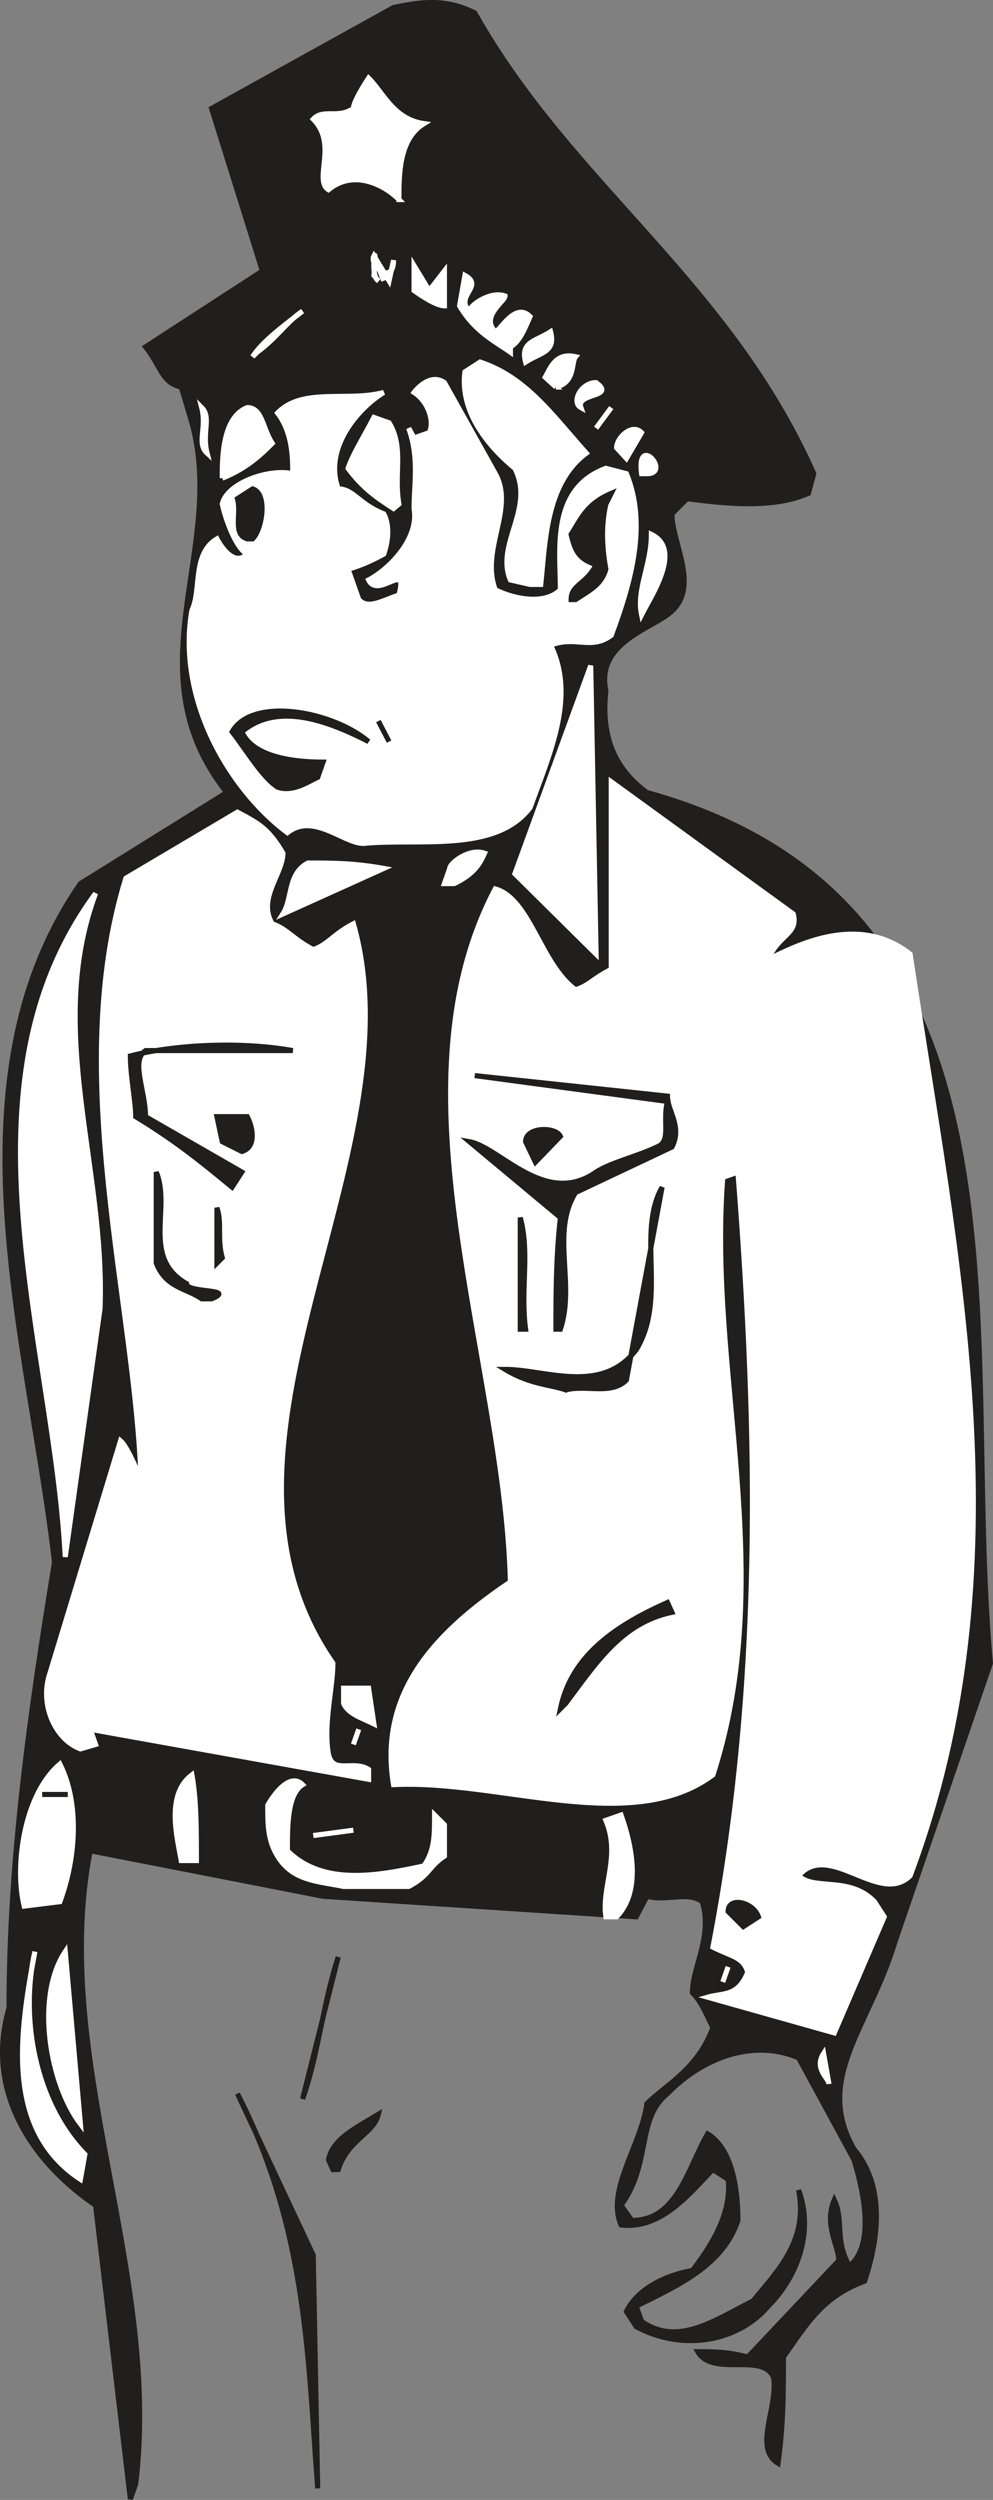 <svg width="148.403" height="373.25" viewBox="0 0 111.302 279.938" xmlns="http://www.w3.org/2000/svg"><rect x="0" y="0" width="111.302" height="279.938" fill="#808080" stroke="none"/><path style="fill:#211e1e;fill-opacity:1;fill-rule:evenodd;stroke:none" d="M24.898 830.7 21 797.8c-6.8-4.6-12.5-12.5-9.7-22.1 0-16.5 2.302-32.9 5.098-49.9-2.796-24.402-12.398-53.902 2.903-76l16.398-10.198c-10.8-13.602 0-27.204-3.898-41.403l-1.2-4c-2.203-.5-2.203-2.199-4-4.5l13.098-8.5L34 563l20.398-11.3c2.903-.598 5.704-1.098 9.102.6 10.8 19.2 28.398 30 38 51.598l-.602 2.204c-3.898 1.699-9 1.199-13.597.597l-1.7 1.7c0 3.402 3.399 8.5-.5 11.3-2.3 1.7-8 3.403-6.902 8.5-.5 4.602.602 8.5 4.602 11.403 45.3 12.5 35.097 60.097 38.5 97.5L110.6 768.3c-2.9 9.598-9.1 15.3-4.6 23.2 3.398 4 2.898 9.7 1.2 14.8-4.598 1.7-6.302 4.5-9.098 8.5 0 4 0 7.4-.602 11.9-2.8-1.7 0-6.2-.5-9.598-1.2-2.903-6.8 0-8.5-2.903 1.7 0 3.398 0 5.602.602L104.3 804c0-1.7-1.7-4-.5-6.8 1.097 2.3 0 4.5 1.699 7.402 2.8-2.301 1.7-8 .5-11.903l-6.2-11.398c-5.1-2.2-10.8 0-14.698 4-3.5 2.8-1.801 7.898-5.204 12.5l1.204 1.699c5.097 0 6.199-5.7 8.5-9.7 2.796 1.7 3.398 6.302 3.398 9.7-1.7 5.102-6.8 7.3-11.398 9.602l.597 1.699c4 2.8 8 0 12.5-2.301 2.801-3.398 6.2-6.8 5.102-12.398 1.699 4.5 0 9.597-3.403 13-3.398 4-9.597 5.097-14.796 2.296L80.5 809.7c1.102-2.3 4-4 7.398-4.597 1.704-2.204 4.5-6.204 4-10.204l-1.699-1.097c-2.3 2.3-5.699 6.8-10.3 6.199-1.7-3.898 2.3-9 2.902-13.602 2.3-2.199 5.699-3.898 7.398-8.5-.597-1.097-1.199-2.796-2.3-3.898 0-2.898 2.3-6.3 1.101-10.2-1.7-1.198-3.898 0-6.2-.6l-1.198 2.3-35.102-2.3-26.102-5.098c-4.5 23.199 8 47 5.102 70.898" transform="translate(-10.288 -550.857)"/><path style="fill:none;stroke:#211e1e;stroke-width:5.7;stroke-linecap:square;stroke-linejoin:miter;stroke-miterlimit:4;stroke-opacity:1" d="M248.984 113.008 210 441.992c-68.008 46.016-125 125-96.992 221.016 0 165 23.008 328.984 50.976 498.984-27.968 244.024-123.984 539.024 29.024 760l163.984 101.992c-108.008 136.016 0 272.032-38.984 414.024l-11.992 40c-22.032 5-22.032 21.992-40 45l130.976 85L340 2790l203.984 113.008c29.024 5.976 57.032 10.976 91.016-6.016 108.008-191.992 283.984-300 380-515.976l-6.016-22.032c-38.984-16.992-90-11.992-135.976-5.976l-16.992-16.992c0-34.024 33.984-85-5-113.008-23.008-16.992-80-34.024-69.024-85-5-46.016 6.016-85 46.016-114.024 453.008-125 350.976-600.976 385-975l-106.992-311.992C1076.992 641.016 1015 583.984 1060 505c33.984-40 28.984-96.992 11.992-148.008-45.976-16.992-63.008-45-90.976-85 0-40 0-73.984-6.016-118.984-28.008 16.992 0 61.992-5 95.976-11.992 29.024-68.008 0-85 29.024 16.992 0 33.984 0 56.016-6.016L1043.008 380c0 16.992-16.992 40-5 68.008 10.976-23.008 0-45 16.992-74.024 28.008 23.008 16.992 80 5 119.024l-61.992 113.984c-51.016 21.992-108.008 0-146.992-40-35-28.008-18.008-78.984-52.032-125L811.016 425c50.976 0 61.992 56.992 85 96.992C923.984 505 930 458.984 930 425c-16.992-51.016-68.008-73.008-113.984-96.016l5.976-16.992c40-28.008 80 0 125 23.008 28.008 33.984 61.992 68.008 51.016 123.984 16.992-45 0-95.976-34.024-130-33.984-40-95.976-50.976-147.968-22.968L805 323.008c11.016 23.008 40 40 73.984 45.976 17.032 22.032 45 62.032 40 102.032l-16.992 10.976C878.984 458.984 845 413.984 798.984 420c-16.992 38.984 23.008 90 29.024 136.016 23.008 21.992 56.992 38.984 73.984 85C896.016 651.992 890 668.984 878.984 680c0 28.984 23.008 63.008 11.016 101.992-16.992 11.992-38.984 0-61.992 6.016L816.016 765 465 788.008l-261.016 50.976c-45-231.992 80-470 51.016-708.984zm0 0" transform="matrix(.1 0 0 -.1 -10.288 291.143)"/><path style="fill:#211e1e;fill-opacity:1;fill-rule:evenodd;stroke:none" d="M45.898 829.5c-1.097-14.102-1.097-28.898-9-44.2l8.5 18.098" transform="translate(-10.288 -550.857)"/><path style="fill:none;stroke:#211e1e;stroke-width:5.7;stroke-linecap:square;stroke-linejoin:miter;stroke-miterlimit:4;stroke-opacity:1" d="M458.984 125c-10.976 141.016-10.976 288.984-90 441.992l85-180.976zm0 0" transform="matrix(.1 0 0 -.1 -10.288 291.143)"/><path style="fill:#fff;fill-opacity:1;fill-rule:evenodd;stroke:none" d="M19.3 794.898c-8.5-5.597-6.8-16.398-5.1-25.5-1.7 7.403 0 17 5.6 22.704" transform="translate(-10.288 -550.857)"/><path style="fill:none;stroke:#fff;stroke-width:5.7;stroke-linecap:square;stroke-linejoin:miter;stroke-miterlimit:4;stroke-opacity:1" d="M193.008 471.016c-85 55.976-68.008 163.984-51.016 255-16.992-74.024 0-170 56.016-227.032zm0 0" transform="matrix(.1 0 0 -.1 -10.288 291.143)"/><path style="fill:#211e1e;fill-opacity:1;fill-rule:evenodd;stroke:none" d="m47.602 793.8-.5-1.1c.5-2.302 2.796-3.4 5.597-5.098-.5 2.199-3.398 2.796-4.5 6.199" transform="translate(-10.288 -550.857)"/><path style="fill:none;stroke:#211e1e;stroke-width:5.7;stroke-linecap:square;stroke-linejoin:miter;stroke-miterlimit:4;stroke-opacity:1" d="m476.016 481.992-5 11.016c5 23.008 27.968 33.984 55.976 50.976-5-21.992-33.984-27.968-45-61.992zm0 0" transform="matrix(.1 0 0 -.1 -10.288 291.143)"/><path style="fill:#fff;fill-opacity:1;fill-rule:evenodd;stroke:none" d="M19.3 788.7c-3.402-4.5-5.1-14.2-1.698-19.302" transform="translate(-10.288 -550.857)"/><path style="fill:none;stroke:#fff;stroke-width:5.7;stroke-linecap:square;stroke-linejoin:miter;stroke-miterlimit:4;stroke-opacity:1" d="M193.008 533.008c-34.024 45-51.016 141.992-16.992 193.008zm0 0" transform="matrix(.1 0 0 -.1 -10.288 291.143)"/><path style="fill:#211e1e;fill-opacity:1;fill-rule:evenodd;stroke:none" d="m44.2 785.898 4-15.898c-1.7 5.102-2.302 11.3-4 15.898" transform="translate(-10.288 -550.857)"/><path style="fill:none;stroke:#211e1e;stroke-width:5.7;stroke-linecap:square;stroke-linejoin:miter;stroke-miterlimit:4;stroke-opacity:1" d="m441.992 561.016 40 158.984c-16.992-51.016-23.008-113.008-40-158.984Zm0 0" transform="matrix(.1 0 0 -.1 -10.288 291.143)"/><path style="fill:#fff;fill-opacity:1;fill-rule:evenodd;stroke:none" d="M103.2 784.2c0-.598-1.7-1.7-.598-3.4" transform="translate(-10.288 -550.857)"/><path style="fill:none;stroke:#fff;stroke-width:5.7;stroke-linecap:square;stroke-linejoin:miter;stroke-miterlimit:4;stroke-opacity:1" d="M1031.992 578.008c0 5.976-16.992 16.992-5.976 33.984zm0 0" transform="matrix(.1 0 0 -.1 -10.288 291.143)"/><path style="fill:#fff;fill-opacity:1;fill-rule:evenodd;stroke:none" d="m103.8 778.5-14.198-4c1.699-.5 3.398 0 4.5-2.8-.5-1.7-1.704-1.7-3.903-2.802 5.602-29 5.102-57.296 2.801-86.796l-1.7.597c-1.698 22.102 6.2 44.2-1.1 66.903-9.098 6.796-23.9.5-35.802 1.097C52.7 740.5 59 733.7 67.5 728c-.602-24.898-13.602-55-1.7-77.602 3.9 1.102 5.098 8.5 9 11.301 1.7-.597 1.7-1.097 4-2.3v-21l20.4 14.8c.6 2.301-1.7 2.301-2.802 5.102 3.403-1.7 10.204-5.102 15.903-.602 5.097 34 13 68.602 0 103.2-3.403 3.402-9.102-4-12.5 0 1.699 1.703 5.699 0 8.5 2.902l1.097 1.699" transform="translate(-10.288 -550.857)"/><path style="fill:none;stroke:#fff;stroke-width:5.7;stroke-linecap:square;stroke-linejoin:miter;stroke-miterlimit:4;stroke-opacity:1" d="m1038.008 635-141.992 40c16.992 5 33.984 0 45 28.008-5 16.992-17.032 16.992-39.024 28.008 56.016 290 51.016 572.968 28.008 867.968l-16.992-5.976c-16.992-221.016 61.992-441.992-11.016-669.024-90.976-67.968-238.984-5-358.008-10.976C526.992 1015 590 1083.008 675 1140c-6.016 248.984-136.016 550-16.992 776.016 38.984-11.016 50.976-85 90-113.008 16.992 5.976 16.992 10.976 40 23.008v210l203.984-148.008C998.008 1865 975 1865 963.984 1836.992c34.024 16.992 102.032 51.016 159.024 6.016 50.976-340 130-686.016 0-1031.992-34.024-34.024-91.016 40-125 0 16.992-17.032 56.992 0 85-29.024L1093.984 765Zm0 0" transform="matrix(.1 0 0 -.1 -10.288 291.143)"/><path style="fill:#fff;fill-opacity:1;fill-rule:evenodd;stroke:none" d="m91.3 772.8.598-1.698" transform="translate(-10.288 -550.857)"/><path style="fill:none;stroke:#fff;stroke-width:5.7;stroke-linecap:square;stroke-linejoin:miter;stroke-miterlimit:4;stroke-opacity:1" d="m913.008 691.992 5.976 16.992zm0 0" transform="matrix(.1 0 0 -.1 -10.288 291.143)"/><path style="fill:#211e1e;fill-opacity:1;fill-rule:evenodd;stroke:none" d="m93.602 766.602-1.704-1.704c0-1.699 2.801-1.097 3.403.602" transform="translate(-10.288 -550.857)"/><path style="fill:none;stroke:#211e1e;stroke-width:5.7;stroke-linecap:square;stroke-linejoin:miter;stroke-miterlimit:4;stroke-opacity:1" d="m936.016 753.984-17.032 17.032c0 16.992 28.008 10.976 34.024-6.016zm0 0" transform="matrix(.1 0 0 -.1 -10.288 291.143)"/><path style="fill:#fff;fill-opacity:1;fill-rule:evenodd;stroke:none" d="M78.2 765.5c-.5-3.398 1.698-6.8 0-10.8l1.698-.598c1.204 3.398 2.301 8.5-.5 11.398" transform="translate(-10.288 -550.857)"/><path style="fill:none;stroke:#fff;stroke-width:5.7;stroke-linecap:square;stroke-linejoin:miter;stroke-miterlimit:4;stroke-opacity:1" d="M781.992 765c-5 33.984 16.992 68.008 0 108.008l16.992 5.976c12.032-33.984 23.008-85-5-113.984zm0 0" transform="matrix(.1 0 0 -.1 -10.288 291.143)"/><path style="fill:#fff;fill-opacity:1;fill-rule:evenodd;stroke:none" d="M13 764.3c-1.102-4.5 0-12.5 4-15.902 2.3 4.602 1.7 10.801 0 15.403" transform="translate(-10.288 -550.857)"/><path style="fill:none;stroke:#fff;stroke-width:5.7;stroke-linecap:square;stroke-linejoin:miter;stroke-miterlimit:4;stroke-opacity:1" d="M130 776.992c-11.016 45 0 125 40 159.024 23.008-46.016 16.992-108.008 0-154.024Zm0 0" transform="matrix(.1 0 0 -.1 -10.288 291.143)"/><path style="fill:#fff;fill-opacity:1;fill-rule:evenodd;stroke:none" d="M48.8 762.102c-2.902-.602-5.698-.602-7.402-3.403-1.097-1.8-1.097-3.5-1.097-5.699 0 0 2.199-4 3.898-2.3-1.699 1.1-1.699 4.5-1.699 7.402 4 4 10.2 2.796 15.3 1.699 1.2-1.7 1.2-3.403 1.2-5.7l1.102 1.098v3.5c-1.704 1.102-1.704 2.2-4 3.403H49.3" transform="translate(-10.288 -550.857)"/><path style="fill:none;stroke:#fff;stroke-width:5.7;stroke-linecap:square;stroke-linejoin:miter;stroke-miterlimit:4;stroke-opacity:1" d="M488.008 798.984C458.984 805 431.016 805 413.984 833.008c-10.976 18.008-10.976 35-10.976 56.992 0 0 21.992 40 38.984 23.008C425 901.992 425 868.008 425 838.984c40-40 101.992-27.968 153.008-16.992C590 838.984 590 856.016 590 878.984l11.016-10.976v-35c-17.032-11.016-17.032-21.992-40-34.024h-68.008zm0 0" transform="matrix(.1 0 0 -.1 -10.288 291.143)"/><path style="fill:#fff;fill-opacity:1;fill-rule:evenodd;stroke:none" d="M30.602 759.2c-.5-2.802-1.704-7.4 1.199-9.598.5 2.796.5 6.199.5 9.597" transform="translate(-10.288 -550.857)"/><path style="fill:none;stroke:#fff;stroke-width:5.7;stroke-linecap:square;stroke-linejoin:miter;stroke-miterlimit:4;stroke-opacity:1" d="M306.016 828.008c-5 28.008-17.032 73.984 11.992 95.976 5-27.968 5-61.992 5-95.976zm0 0" transform="matrix(.1 0 0 -.1 -10.288 291.143)"/><path style="fill:#fff;fill-opacity:1;fill-rule:evenodd;stroke:none" d="m45.398 756.398 4.5-.597" transform="translate(-10.288 -550.857)"/><path style="fill:none;stroke:#fff;stroke-width:5.7;stroke-linecap:square;stroke-linejoin:miter;stroke-miterlimit:4;stroke-opacity:1" d="m453.984 856.016 45 5.976zm0 0" transform="matrix(.1 0 0 -.1 -10.288 291.143)"/><path style="fill:#fff;fill-opacity:1;fill-rule:evenodd;stroke:none" d="M51.602 750.102 20.398 744.5l.602 1.7-1.7.5c-2.902-1.098-4.6-5.098-3.402-8.5l7.903-26c.597.5 1.699 2.8 2.3 4.5-.601-19.9-8.5-45.4-1.703-67.5l12.5-7.4c2.204 1.2 3.403 1.7 5.102 4.598 0 2.301-2.898 5.102-1.2 7.903 1.7.597 2.302 1.699 4.598 2.898 1.704-.597 2.204-1.699 4.5-2.898 7.403 26.097-19.296 58.398-2.296 82.8 0 2.797-1.102 6.797-.5 10.2.5 2.3 2.796.597 4.5 1.699" transform="translate(-10.288 -550.857)"/><path style="fill:none;stroke:#fff;stroke-width:5.7;stroke-linecap:square;stroke-linejoin:miter;stroke-miterlimit:4;stroke-opacity:1" d="M516.016 918.984 203.984 975 210 958.008l-16.992-5c-29.024 10.976-46.016 50.976-34.024 85l79.024 260c5.976-5 16.992-28.008 23.008-45-6.016 198.984-85 453.984-17.032 675l125 73.984C391.016 1990 403.008 1985 420 1956.016c0-23.008-28.984-51.016-11.992-79.024 16.992-5.976 23.008-16.992 45.976-28.984 17.032 5.976 22.032 16.992 45 28.984 74.024-260.976-192.968-583.984-22.968-828.008 0-27.968-11.016-67.968-5-101.992 5-23.008 27.968-5.976 45-16.992zm0 0" transform="matrix(.1 0 0 -.1 -10.288 291.143)"/><path style="fill:#fff;fill-opacity:1;fill-rule:evenodd;stroke:none" d="m49.898 746.2.602-1.7" transform="translate(-10.288 -550.857)"/><path style="fill:none;stroke:#fff;stroke-width:5.7;stroke-linecap:square;stroke-linejoin:miter;stroke-miterlimit:4;stroke-opacity:1" d="M498.984 958.008 505 975Zm0 0" transform="matrix(.1 0 0 -.1 -10.288 291.143)"/><path style="fill:#fff;fill-opacity:1;fill-rule:evenodd;stroke:none" d="M52.2 743.898c-1.2-.597-2.9-1.097-3.4-2.296v-1.704h2.802" transform="translate(-10.288 -550.857)"/><path style="fill:none;stroke:#fff;stroke-width:5.7;stroke-linecap:square;stroke-linejoin:miter;stroke-miterlimit:4;stroke-opacity:1" d="M521.992 981.016c-11.992 5.976-28.984 10.976-33.984 22.968v17.032h28.008zm0 0" transform="matrix(.1 0 0 -.1 -10.288 291.143)"/><path style="fill:#211e1e;fill-opacity:1;fill-rule:evenodd;stroke:none" d="M73.102 742.2c1.199-5.7 5.699-9.098 12-11.9l.5 1.098c-5.704 1.204-8.5 5.704-11.903 10.204" transform="translate(-10.288 -550.857)"/><path style="fill:none;stroke:#211e1e;stroke-width:5.7;stroke-linecap:square;stroke-linejoin:miter;stroke-miterlimit:4;stroke-opacity:1" d="M731.016 998.008c11.992 56.992 56.992 90.976 120 118.984l5-10.976c-57.032-12.032-85-57.032-119.024-102.032zm0 0" transform="matrix(.1 0 0 -.1 -10.288 291.143)"/><path style="fill:#fff;fill-opacity:1;fill-rule:evenodd;stroke:none" d="M17.602 725.2c-1.204-23.802-12.5-52.7 3.398-74.302-5.7 15.301 1.102 30.602.5 46.5" transform="translate(-10.288 -550.857)"/><path style="fill:none;stroke:#fff;stroke-width:5.7;stroke-linecap:square;stroke-linejoin:miter;stroke-miterlimit:4;stroke-opacity:1" d="M176.016 1168.008C163.984 1406.016 51.016 1695 210 1911.016c-56.992-153.008 11.016-306.016 5-465zm0 0" transform="matrix(.1 0 0 -.1 -10.288 291.143)"/><path style="fill:#211e1e;fill-opacity:1;fill-rule:evenodd;stroke:none" d="M73.7 706.5c-1.7-.602-4-.602-6.802-2.3 4.5 0 10.801 2.902 14.704-2.2 3.5-5.7 0-13.102 2.898-18.2l-4 21.598c-1.7 1.704-4.5.5-6.8 1.102" transform="translate(-10.288 -550.857)"/><path style="fill:none;stroke:#211e1e;stroke-width:5.7;stroke-linecap:square;stroke-linejoin:miter;stroke-miterlimit:4;stroke-opacity:1" d="M736.992 1355c-16.992 6.016-40 6.016-68.008 23.008 45 0 108.008-29.024 147.032 21.992 35 56.992 0 131.016 28.984 181.992l-40-215.976c-16.992-17.032-45-5-68.008-11.016zm0 0" transform="matrix(.1 0 0 -.1 -10.288 291.143)"/><path style="fill:#211e1e;fill-opacity:1;fill-rule:evenodd;stroke:none" d="M68.602 699.7v-12.5c1.097 4 0 7.902.597 12.5" transform="translate(-10.288 -550.857)"/><path style="fill:none;stroke:#211e1e;stroke-width:5.7;stroke-linecap:square;stroke-linejoin:miter;stroke-miterlimit:4;stroke-opacity:1" d="M686.016 1423.008v125c10.976-40 0-79.024 5.976-125zm0 0" transform="matrix(.1 0 0 -.1 -10.288 291.143)"/><path style="fill:#211e1e;fill-opacity:1;fill-rule:evenodd;stroke:none" d="M72.602 699.7c0-4 0-8 .5-12.5l-10.204-8.5c3.403.6 8.5 7.402 14.204 3.402 1.699-1.102 4.5-1.704 6.796-2.801 1.704-.602.602-2.903 1.204-5.102L63.5 671.301l21.602 2.3c0 1.7 1.699 3.399.5 5.7L74.8 684.398c-2.801 4.5 0 10.204-1.7 15.301" transform="translate(-10.288 -550.857)"/><path style="fill:none;stroke:#211e1e;stroke-width:5.7;stroke-linecap:square;stroke-linejoin:miter;stroke-miterlimit:4;stroke-opacity:1" d="M726.016 1423.008c0 40 0 80 5 125l-102.032 85c34.024-6.016 85-74.024 142.032-34.024 16.992 11.016 45 17.032 67.968 28.008 17.032 6.016 6.016 29.024 12.032 51.016L635 1706.992l216.016-23.008c0-16.992 16.992-33.984 5-56.992l-108.008-50.976c-28.008-45 0-102.032-16.992-153.008zm0 0" transform="matrix(.1 0 0 -.1 -10.288 291.143)"/><path style="fill:#211e1e;fill-opacity:1;fill-rule:evenodd;stroke:none" d="M32.898 696.3c-1.699-1.198-4-1.198-5.097-4v-10.198c1.699 4-1.7 9.597 3.398 12.5 0 1.097 5.7.5 2.801 1.699" transform="translate(-10.288 -550.857)"/><path style="fill:none;stroke:#211e1e;stroke-width:5.7;stroke-linecap:square;stroke-linejoin:miter;stroke-miterlimit:4;stroke-opacity:1" d="M328.984 1456.992c-16.992 11.992-40 11.992-50.976 40v101.992c16.992-40-16.992-95.976 33.984-125 0-10.976 56.992-5 28.008-16.992zm0 0" transform="matrix(.1 0 0 -.1 -10.288 291.143)"/><path style="fill:#211e1e;fill-opacity:1;fill-rule:evenodd;stroke:none" d="M34.602 692.3v-6.198c.597 1.699 0 3.398.597 5.597" transform="translate(-10.288 -550.857)"/><path style="fill:none;stroke:#211e1e;stroke-width:5.7;stroke-linecap:square;stroke-linejoin:miter;stroke-miterlimit:4;stroke-opacity:1" d="M346.016 1496.992v61.992c5.976-16.992 0-33.984 5.976-55.976zm0 0" transform="matrix(.1 0 0 -.1 -10.288 291.143)"/><path style="fill:#211e1e;fill-opacity:1;fill-rule:evenodd;stroke:none" d="M36.3 683.8c-3.402-2.8-6.198-5.1-10.8-7.902 0-1.699-.602-4.597-.602-6.796 4.602-1.204 12-1.704 18.204-.602h-16.5c-1.704 1.102 0 4.5 0 7.398l10.796 6.204" transform="translate(-10.288 -550.857)"/><path style="fill:none;stroke:#211e1e;stroke-width:5.7;stroke-linecap:square;stroke-linejoin:miter;stroke-miterlimit:4;stroke-opacity:1" d="M363.008 1581.992C328.984 1610 301.016 1633.008 255 1661.016c0 16.992-6.016 45.976-6.016 67.968 46.016 12.032 120 17.032 182.032 6.016h-165c-17.032-11.016 0-45 0-73.984l107.968-62.032zm0 0" transform="matrix(.1 0 0 -.1 -10.288 291.143)"/><path style="fill:#211e1e;fill-opacity:1;fill-rule:evenodd;stroke:none" d="m70.3 681-1.1-2.3c0-1.7 3.402-1.7 3.902-.598" transform="translate(-10.288 -550.857)"/><path style="fill:none;stroke:#211e1e;stroke-width:5.7;stroke-linecap:square;stroke-linejoin:miter;stroke-miterlimit:4;stroke-opacity:1" d="m703.008 1610-11.016 23.008c0 16.992 34.024 16.992 39.024 5.976zm0 0" transform="matrix(.1 0 0 -.1 -10.288 291.143)"/><path style="fill:#211e1e;fill-opacity:1;fill-rule:evenodd;stroke:none" d="m37.398 679.8-2.199-1.1-.597-2.802H38c.602 1.102 1.102 3.403-.602 3.903" transform="translate(-10.288 -550.857)"/><path style="fill:none;stroke:#211e1e;stroke-width:5.7;stroke-linecap:square;stroke-linejoin:miter;stroke-miterlimit:4;stroke-opacity:1" d="m373.984 1621.992-21.992 11.016-5.976 28.008H380c6.016-11.016 11.016-34.024-6.016-39.024zm0 0" transform="matrix(.1 0 0 -.1 -10.288 291.143)"/><path style="fill:#fff;fill-opacity:1;fill-rule:evenodd;stroke:none" d="m77.102 657.7-9.102-9 8.5-23.302" transform="translate(-10.288 -550.857)"/><path style="fill:none;stroke:#fff;stroke-width:5.7;stroke-linecap:square;stroke-linejoin:miter;stroke-miterlimit:4;stroke-opacity:1" d="m771.016 1843.008-91.016 90 85 233.008zm0 0" transform="matrix(.1 0 0 -.1 -10.288 291.143)"/><path style="fill:#fff;fill-opacity:1;fill-rule:evenodd;stroke:none" d="M42 653.2c1.102-1.7.5-4.5 2.8-5.7 2.802 0 5.098 0 8.5.602" transform="translate(-10.288 -550.857)"/><path style="fill:none;stroke:#fff;stroke-width:5.7;stroke-linecap:square;stroke-linejoin:miter;stroke-miterlimit:4;stroke-opacity:1" d="M420 1888.008c11.016 16.992 5 45 28.008 56.992 28.008 0 50.976 0 85-6.016zm0 0" transform="matrix(.1 0 0 -.1 -10.288 291.143)"/><path style="fill:#fff;fill-opacity:1;fill-rule:evenodd;stroke:none" d="m60.102 649.8.597-1.698c0-.602 2.2-2.301 3.903-1.704-.5 1.102-1.102 2.301-3.403 3.403" transform="translate(-10.288 -550.857)"/><path style="fill:none;stroke:#fff;stroke-width:5.7;stroke-linecap:square;stroke-linejoin:miter;stroke-miterlimit:4;stroke-opacity:1" d="m601.016 1921.992 5.976 16.992c0 6.016 21.992 23.008 39.024 17.032-5-11.016-11.016-23.008-34.024-34.024zm0 0" transform="matrix(.1 0 0 -.1 -10.288 291.143)"/><path style="fill:#fff;fill-opacity:1;fill-rule:evenodd;stroke:none" d="M51 645.3c-2.2 0-5.602-3.5-8.5-1.198C35.7 639 30.102 628.8 31.8 619.199c1.098-2.3 0-6.3 2.802-8 0 0 1.699 3.403 3.398 1.7-1.102-.5-2.3-3.399-2.8-5.598.5-2.301 5.1-4 7.902-3.403 0-1.699 0-4.597-1.704-6.796 2.801-2.903 7.903-1.204 11.903-2.301C50.5 596.5 46.5 601 48.199 605.6c1.7 0 2.301 1.7 5.102 2.797.597 1.102.597 2.801 0 4.5-1.102.602-2.301 1.204-4 1.704L50.5 618c1.102 1.2 2.8 0 4.5-.5 1.102-4-2.3.5-3.398-1.7 2.296-1.198 5.699-4.6 5.097-8 0-2.8.602-5.6-.597-9l.597 1.098 1.7-.597c.601-1.102 0-3.403-1.7-4.5 0 0 1.7-2.301 3.403-1.102l5.699 10.2c2.199 3.902-1.7 8.5 0 13 2.199 1.101 5.597 1.703 7.3 0 0-4.5-1.101-11.297 5.098-13.598l2.301.597c2.3 5.602.602 11.903-1.7 18.102-2.3 1.7-4 0-6.8 1.102C74.8 628.8 72 635 69.7 641.3c-3.9 5.097-12.4 3.398-18.7 4" transform="translate(-10.288 -550.857)"/><path style="fill:none;stroke:#fff;stroke-width:5.7;stroke-linecap:square;stroke-linejoin:miter;stroke-miterlimit:4;stroke-opacity:1" d="M510 1966.992c-21.992 0-56.016 35-85 11.992-68.008 51.016-123.984 153.008-106.992 249.024 10.976 23.008 0 63.008 28.008 80 0 0 16.992-34.024 33.984-16.992-11.016 5-23.008 33.984-28.008 55.976 5 23.008 51.016 40 79.024 34.024 0 16.992 0 45.976-17.032 67.968 28.008 29.024 79.024 12.032 119.024 23.008C505 2455 465 2410 481.992 2363.984c16.992 0 23.008-16.992 51.016-27.968 5.976-11.016 5.976-28.008 0-45-11.016-6.016-23.008-12.032-40-17.032L505 2240c11.016-11.992 28.008 0 45 5 11.016 40-23.008-5-33.984 16.992 22.968 11.992 56.992 46.016 50.976 80 0 28.008 6.016 56.016-5.976 90l5.976-10.976 16.992 5.976c6.016 11.016 0 34.024-16.992 45 0 0 16.992 23.008 34.024 11.016l56.992-101.992c21.992-39.024-16.992-85 0-130 21.992-11.016 55.976-17.032 73.008 0 0 45-11.016 112.968 50.976 135.976l23.008-5.976c23.008-56.016 6.016-119.024-16.992-181.016-23.008-16.992-40 0-68.008-11.016 28.008-56.992 0-118.984-23.008-181.992-38.984-50.976-123.984-33.984-186.992-40Zm0 0" transform="matrix(.1 0 0 -.1 -10.288 291.143)"/><path style="fill:#211e1e;fill-opacity:1;fill-rule:evenodd;stroke:none" d="M41.398 639c-1.699-1.102-3.398-4-5.097-6.2 2.3-4 11.3-2.3 15.3 1.098-4.5-2.296-10.203-4.5-14.203-1.097 1.204 2.8 5.704 3.398 9.102 3.398l-.602 1.7c-1.097.5-2.796 1.703-4.5 1.101" transform="translate(-10.288 -550.857)"/><path style="fill:none;stroke:#211e1e;stroke-width:5.7;stroke-linecap:square;stroke-linejoin:miter;stroke-miterlimit:4;stroke-opacity:1" d="M413.984 2030c-16.992 11.016-33.984 40-50.976 61.992 23.008 40 113.008 23.008 153.008-10.976-45 22.968-102.032 45-142.032 10.976 12.032-28.008 57.032-33.984 91.016-33.984l-6.016-16.992c-10.976-5-27.968-17.032-45-11.016zm0 0" transform="matrix(.1 0 0 -.1 -10.288 291.143)"/><path style="fill:#211e1e;fill-opacity:1;fill-rule:evenodd;stroke:none" d="m53.898 633.898-1.199-2.296" transform="translate(-10.288 -550.857)"/><path style="fill:none;stroke:#211e1e;stroke-width:5.7;stroke-linecap:square;stroke-linejoin:miter;stroke-miterlimit:4;stroke-opacity:1" d="m538.984 2081.016-11.992 22.968zM340 2108.984zm0 0" transform="matrix(.1 0 0 -.1 -10.288 291.143)"/><path style="fill:#fff;fill-opacity:1;fill-rule:evenodd;stroke:none" d="M82.2 619.7c-.598-2.802 1.1-5.598 1.1-9 3.5 1.698 0 6.8-1.1 9" transform="translate(-10.288 -550.857)"/><path style="fill:none;stroke:#fff;stroke-width:5.7;stroke-linecap:square;stroke-linejoin:miter;stroke-miterlimit:4;stroke-opacity:1" d="M821.992 2223.008c-5.976 28.008 11.016 55.976 11.016 90 35-16.992 0-68.008-11.016-90zm0 0" transform="matrix(.1 0 0 -.1 -10.288 291.143)"/><path style="fill:#211e1e;fill-opacity:1;fill-rule:evenodd;stroke:none" d="M74.3 618c0-1.7 1.7-1.7 2.802-3.898-1.704-.602-2.301-1.204-2.801-3.403 1.097-1.699 1.699-3.398 4.5-4.597l-.602 1.199c-.5 2.199-.5 4.5 0 7.3-.5 1.7-1.699 2.297-3.398 3.399" transform="translate(-10.288 -550.857)"/><path style="fill:none;stroke:#211e1e;stroke-width:5.7;stroke-linecap:square;stroke-linejoin:miter;stroke-miterlimit:4;stroke-opacity:1" d="M743.008 2240c0 16.992 16.992 16.992 28.008 38.984-17.032 6.016-23.008 12.032-28.008 34.024 10.976 16.992 16.992 33.984 45 45.976l-6.016-11.992c-5-21.992-5-45 0-73.008-5-16.992-16.992-22.968-33.984-33.984zm0 0" transform="matrix(.1 0 0 -.1 -10.288 291.143)"/><path style="fill:#fff;fill-opacity:1;fill-rule:evenodd;stroke:none" d="m69.7 616.3-2.2-.5c-1.7-4 2.8-8 .5-12.5-2.8-2.3-6.2-6.198-5.602-10.8l1.704-1.102C69.199 593.102 72 597.102 76 601.602 71.398 605 71.398 611.8 70.898 616.3" transform="translate(-10.288 -550.857)"/><path style="fill:none;stroke:#fff;stroke-width:5.7;stroke-linecap:square;stroke-linejoin:miter;stroke-miterlimit:4;stroke-opacity:1" d="m696.992 2256.992-21.992 5c-16.992 40 28.008 80 5 125-28.008 23.008-61.992 61.992-56.016 108.008l17.032 11.016C691.992 2488.984 720 2448.984 760 2403.984c-46.016-33.984-46.016-101.992-51.016-146.992Zm0 0" transform="matrix(.1 0 0 -.1 -10.288 291.143)"/><path style="fill:#211e1e;fill-opacity:1;fill-rule:evenodd;stroke:none" d="M38 611.2c-1.7-.5-.602-2.802-1.102-4.5l1.704-1.098c1.699.5 1.097 4.5 0 5.597" transform="translate(-10.288 -550.857)"/><path style="fill:none;stroke:#211e1e;stroke-width:5.7;stroke-linecap:square;stroke-linejoin:miter;stroke-miterlimit:4;stroke-opacity:1" d="M380 2308.008c-16.992 5-6.016 28.008-11.016 45l17.032 10.976c16.992-5 10.976-45 0-55.976zm0 0" transform="matrix(.1 0 0 -.1 -10.288 291.143)"/><path style="fill:#fff;fill-opacity:1;fill-rule:evenodd;stroke:none" d="M54.398 607.8c-1.699-1.1-3.398-2.198-5.097-4.5.597-1.698 1.699-3.402 2.898-5.698l1.7.597c1.703 2.801.5 5.7 1.101 9.102" transform="translate(-10.288 -550.857)"/><path style="fill:none;stroke:#fff;stroke-width:5.7;stroke-linecap:square;stroke-linejoin:miter;stroke-miterlimit:4;stroke-opacity:1" d="M543.984 2341.992c-16.992 11.016-33.984 21.992-50.976 45 5.976 16.992 16.992 34.024 28.984 56.992l16.992-5.976c17.032-28.008 5-56.992 11.016-91.016zm289.024 5zm0 0" transform="matrix(.1 0 0 -.1 -10.288 291.143)"/><path style="fill:#fff;fill-opacity:1;fill-rule:evenodd;stroke:none" d="M35.2 604.398c0-2.199 0-6.796 2.8-7.898 1.7 0 1.7 2.3 2.8 4-1.1 1.102-2.8 2.8-5.6 3.898" transform="translate(-10.288 -550.857)"/><path style="fill:none;stroke:#fff;stroke-width:5.7;stroke-linecap:square;stroke-linejoin:miter;stroke-miterlimit:4;stroke-opacity:1" d="M351.992 2376.016c0 21.992 0 67.968 28.008 78.984 16.992 0 16.992-23.008 28.008-40-11.016-11.016-28.008-28.008-56.016-38.984Zm0 0" transform="matrix(.1 0 0 -.1 -10.288 291.143)"/><path style="fill:#fff;fill-opacity:1;fill-rule:evenodd;stroke:none" d="M82.2 603.898c-.598-4.597 3.402 0 .6 0" transform="translate(-10.288 -550.857)"/><path style="fill:none;stroke:#fff;stroke-width:5.7;stroke-linecap:square;stroke-linejoin:miter;stroke-miterlimit:4;stroke-opacity:1" d="M821.992 2381.016c-5.976 45.976 34.024 0 6.016 0zm0 0" transform="matrix(.1 0 0 -.1 -10.288 291.143)"/><path style="fill:#fff;fill-opacity:1;fill-rule:evenodd;stroke:none" d="m80.5 602.2-1.102-1.2c0-1.102 1.704-2.8 2.801-1.7" transform="translate(-10.288 -550.857)"/><path style="fill:none;stroke:#fff;stroke-width:5.7;stroke-linecap:square;stroke-linejoin:miter;stroke-miterlimit:4;stroke-opacity:1" d="M805 2398.008 793.984 2410c0 11.016 17.032 28.008 28.008 16.992zm0 0" transform="matrix(.1 0 0 -.1 -10.288 291.143)"/><path style="fill:#fff;fill-opacity:1;fill-rule:evenodd;stroke:none" d="M33.5 601.602c-1.2-1.102 0-2.801-.602-5.102 1.102 1.102 0 2.8.602 5.102" transform="translate(-10.288 -550.857)"/><path style="fill:none;stroke:#fff;stroke-width:5.7;stroke-linecap:square;stroke-linejoin:miter;stroke-miterlimit:4;stroke-opacity:1" d="M335 2403.984c-11.992 11.016 0 28.008-6.016 51.016 11.016-11.016 0-28.008 6.016-51.016zm0 0" transform="matrix(.1 0 0 -.1 -10.288 291.143)"/><path style="fill:#fff;fill-opacity:1;fill-rule:evenodd;stroke:none" d="m77.102 598.8 1.699-2.3" transform="translate(-10.288 -550.857)"/><path style="fill:none;stroke:#fff;stroke-width:5.7;stroke-linecap:square;stroke-linejoin:miter;stroke-miterlimit:4;stroke-opacity:1" d="M771.016 2431.992 788.008 2455Zm0 0" transform="matrix(.1 0 0 -.1 -10.288 291.143)"/><path style="fill:#fff;fill-opacity:1;fill-rule:evenodd;stroke:none" d="M75.398 596.5c-1.097-.602 0-2.8 1.704-2.8 2.296 1.698-2.301 1.1-1.704 2.8" transform="translate(-10.288 -550.857)"/><path style="fill:none;stroke:#fff;stroke-width:5.7;stroke-linecap:square;stroke-linejoin:miter;stroke-miterlimit:4;stroke-opacity:1" d="M753.984 2455c-10.976 6.016 0 28.008 17.032 28.008 22.968-16.992-23.008-11.016-17.032-28.008zm0 0" transform="matrix(.1 0 0 -.1 -10.288 291.143)"/><path style="fill:#fff;fill-opacity:1;fill-rule:evenodd;stroke:none" d="m72.602 594.2-1.204-1.098C72 592 72.602 590.3 74.801 590.8c-.5.597 0 2.898-2.2 3.398" transform="translate(-10.288 -550.857)"/><path style="fill:none;stroke:#fff;stroke-width:5.7;stroke-linecap:square;stroke-linejoin:miter;stroke-miterlimit:4;stroke-opacity:1" d="m726.016 2478.008-12.032 10.976c6.016 11.016 12.032 28.008 34.024 23.008-5-5.976 0-28.984-21.992-33.984zm0 0" transform="matrix(.1 0 0 -.1 -10.288 291.143)"/><path style="fill:#fff;fill-opacity:1;fill-rule:evenodd;stroke:none" d="M69.2 591.398c-.598-2.296 1.1-2.296 2.8-3.398.602 2.3-1.102 2.3-2.8 3.398" transform="translate(-10.288 -550.857)"/><path style="fill:none;stroke:#fff;stroke-width:5.7;stroke-linecap:square;stroke-linejoin:miter;stroke-miterlimit:4;stroke-opacity:1" d="M691.992 2506.016c-5.976 22.968 11.016 22.968 28.008 33.984 6.016-23.008-11.016-23.008-28.008-33.984zm0 0" transform="matrix(.1 0 0 -.1 -10.288 291.143)"/><path style="fill:#fff;fill-opacity:1;fill-rule:evenodd;stroke:none" d="M38.602 590.8c1.097-1.698 3.398-3.402 5.597-5.1-1.699 1.1-2.8 2.902-5.097 4.6" transform="translate(-10.288 -550.857)"/><path style="fill:none;stroke:#fff;stroke-width:5.7;stroke-linecap:square;stroke-linejoin:miter;stroke-miterlimit:4;stroke-opacity:1" d="M386.016 2511.992c10.976 16.992 33.984 34.024 55.976 51.016-16.992-11.016-28.008-29.024-50.976-46.016Zm0 0" transform="matrix(.1 0 0 -.1 -10.288 291.143)"/><path style="fill:#fff;fill-opacity:1;fill-rule:evenodd;stroke:none" d="M67.5 590.3c-1.7-1.198-4-2.3-5.7-5.198l.598-3.403c2.204 1.2-1.199 2.301.5 4 0-.597 2.301-2.3 4-1.699 0 .602-2.796 2.3-1.097 4 .5 0 2.199-3.398 3.898-1.7-.5 1.098-1.097 2.802-2.199 3.4" transform="translate(-10.288 -550.857)"/><path style="fill:none;stroke:#fff;stroke-width:5.7;stroke-linecap:square;stroke-linejoin:miter;stroke-miterlimit:4;stroke-opacity:1" d="M675 2516.992c-16.992 11.992-40 23.008-56.992 51.992l5.976 34.024c22.032-11.992-11.992-23.008 5-40 0 5.976 23.008 23.008 40 16.992 0-6.016-27.968-23.008-10.976-40 5 0 21.992 33.984 38.984 16.992-5-10.976-10.976-28.008-21.992-33.984zm0 0" transform="matrix(.1 0 0 -.1 -10.288 291.143)"/><path style="fill:#fff;fill-opacity:1;fill-rule:evenodd;stroke:none" d="M60.102 585.102c-.602 0-1.704-.5-3.403-1.704v-2.796l1.7 2.796 1.703-2.199" transform="translate(-10.288 -550.857)"/><path style="fill:none;stroke:#fff;stroke-width:5.7;stroke-linecap:square;stroke-linejoin:miter;stroke-miterlimit:4;stroke-opacity:1" d="M601.016 2568.984c-6.016 0-17.032 5-34.024 17.032v27.968l16.992-27.968 17.032 21.992zm0 0" transform="matrix(.1 0 0 -.1 -10.288 291.143)"/><path style="fill:#fff;fill-opacity:1;fill-rule:evenodd;stroke:none" d="M52.7 582.3c-1.098-.6 0-5.698-.5-.6" transform="translate(-10.288 -550.857)"/><path style="fill:none;stroke:#fff;stroke-width:5.7;stroke-linecap:square;stroke-linejoin:miter;stroke-miterlimit:4;stroke-opacity:1" d="M526.992 2596.992c-10.976 6.016 0 56.992-5 6.016zm0 0" transform="matrix(.1 0 0 -.1 -10.288 291.143)"/><path style="fill:#fff;fill-opacity:1;fill-rule:evenodd;stroke:none" d="m53.3 582.3-1.1-2.8" transform="translate(-10.288 -550.857)"/><path style="fill:none;stroke:#fff;stroke-width:5.7;stroke-linecap:square;stroke-linejoin:miter;stroke-miterlimit:4;stroke-opacity:1" d="M533.008 2596.992 521.992 2625Zm0 0" transform="matrix(.1 0 0 -.1 -10.288 291.143)"/><path style="fill:#fff;fill-opacity:1;fill-rule:evenodd;stroke:none" d="m53.898 582.3-1.699-2.8c-.597 1.102 2.2 3.398 2.2.5" transform="translate(-10.288 -550.857)"/><path style="fill:none;stroke:#fff;stroke-width:5.7;stroke-linecap:square;stroke-linejoin:miter;stroke-miterlimit:4;stroke-opacity:1" d="M538.984 2596.992 521.992 2625c-5.976-11.016 21.992-33.984 21.992-5zm0 0" transform="matrix(.1 0 0 -.1 -10.288 291.143)"/><path style="fill:#fff;fill-opacity:1;fill-rule:evenodd;stroke:none" d="M55 573.2c-1.7-1.7-5.102-3.4-7.898-1.098-1.704-1.102 1.097-5.102-1.704-7.903 1.102-1.199 2.801 0 4.5-1.199 0-.5.602-1.7 1.704-3.398 1.699 1.699 2.796 4.597 6.199 5.097C55 566.4 55 570.4 55 573.2" transform="translate(-10.288 -550.857)"/><path style="fill:none;stroke:#fff;stroke-width:5.7;stroke-linecap:square;stroke-linejoin:miter;stroke-miterlimit:4;stroke-opacity:1" d="M550 2688.008c-16.992 16.992-51.016 33.984-78.984 10.976-17.032 11.016 10.976 51.016-17.032 79.024 11.016 11.992 28.008 0 45 11.992 0 5 6.016 16.992 17.032 33.984 16.992-16.992 27.968-45.976 61.992-50.976-28.008-16.992-28.008-56.992-28.008-85Zm0 0" transform="matrix(.1 0 0 -.1 -10.288 291.143)"/><path style="fill:none;stroke:#211e1e;stroke-width:5.7;stroke-linecap:square;stroke-linejoin:miter;stroke-miterlimit:4;stroke-opacity:1" d="M153.008 901.992h23.008" transform="matrix(.1 0 0 -.1 -10.288 291.143)"/></svg>
